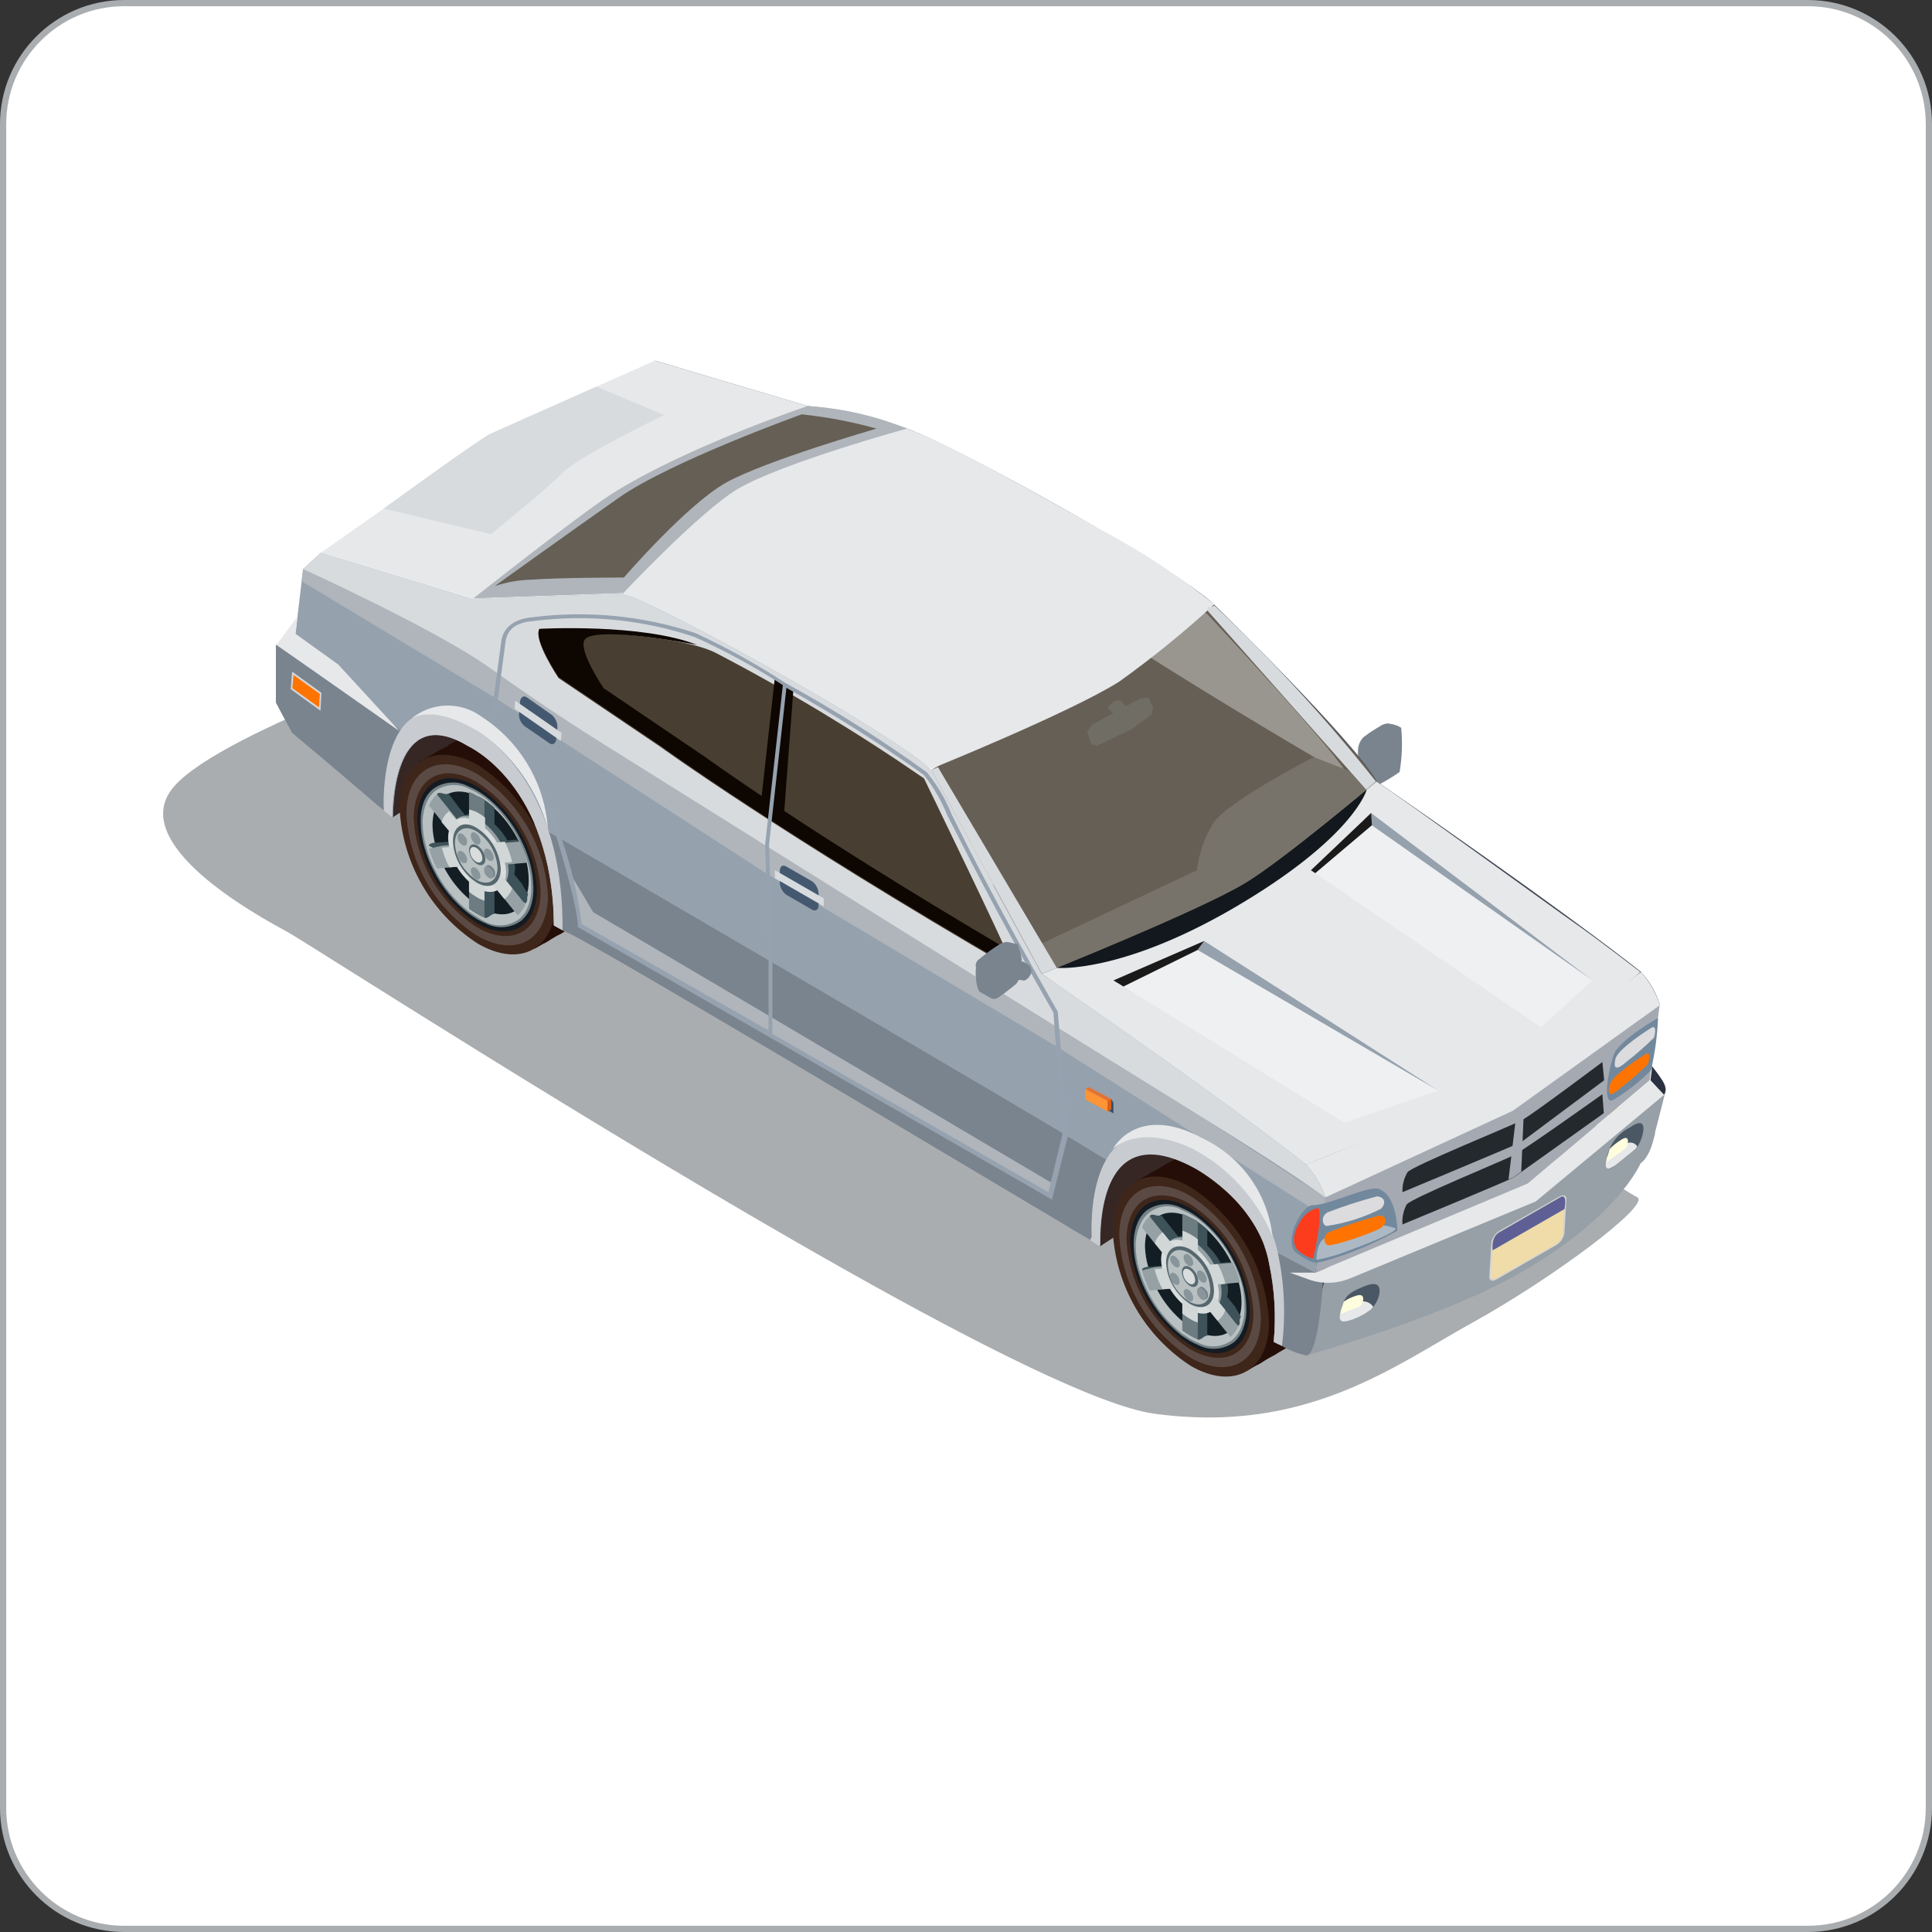<svg width="311" height="311" viewBox="0 0 311 311" fill="none" xmlns="http://www.w3.org/2000/svg">
<rect x="0" y="0" width="311" height="311" fill="#333333" stroke="none"/>
<g clip-path="url(#clip0_39_32835)">
<path d="M20 0.5H291C301.77 0.5 310.5 9.23 310.5 20V291C310.5 301.77 301.77 310.5 291 310.5H20C9.23 310.5 0.5 301.77 0.5 291V20C0.5 9.23 9.23 0.5 20 0.5Z" fill="white" stroke="#AAADB0"/>
<path d="M225.555 117.149C225.31 116.995 225.049 116.865 224.778 116.762C224.316 116.607 223.838 116.503 223.353 116.453C222.894 116.5 222.455 116.67 222.084 116.943C221.237 117.422 220.424 117.956 219.648 118.543C219.515 118.641 219.394 118.753 219.286 118.878C218.774 119.53 218.533 120.352 218.612 121.175C218.612 121.511 218.457 120.84 218.612 121.614C218.767 122.388 218.845 125.046 219.26 125.278L220.866 126.207C221.055 126.329 221.275 126.394 221.501 126.394C221.726 126.394 221.946 126.329 222.135 126.207C223.228 125.627 224.283 124.98 225.296 124.272C225.696 121.919 225.783 119.525 225.555 117.149Z" fill="#7A848E"/>
<g style="mix-blend-mode:multiply">
<path d="M249.907 183.781C249.907 183.781 261.151 191.523 263.534 192.71C265.918 193.897 249.596 205.974 237.057 212.89C224.518 219.806 210.218 230.954 185.684 227.548C177.057 226.309 157.756 216.632 136.176 204.477C96.59 182.207 49.31 151.678 46.201 149.975C41.408 147.394 19.983 135.704 28.066 126.543C36.149 117.382 76.331 104.014 76.331 104.014L249.907 183.781Z" fill="#AAADB0"/>
</g>
<path d="M63.169 131.601L73.532 124.865C73.532 124.865 91.33 116.736 81.512 111.343C71.693 105.949 70.035 100.169 64.776 105.717C59.517 111.266 61.252 128.788 63.169 131.601Z" fill="#362725"/>
<path d="M67.549 122.569L75.761 137.02L77.031 139.239L86.046 152.736L94.621 147.755L95.71 147.136C96.838 146.203 97.721 145.011 98.285 143.662C98.85 142.314 99.077 140.849 98.948 139.394C98.984 138.352 98.941 137.308 98.818 136.272C98.157 132.647 96.793 129.184 94.803 126.078C92.74 122.67 89.889 119.803 86.487 117.717C85.315 116.908 83.975 116.372 82.567 116.149C81.159 115.926 79.718 116.021 78.352 116.427L77.082 117.227C73.611 119.266 67.549 122.569 67.549 122.569Z" fill="#260E08"/>
<path d="M74.439 137.743L77.03 139.239L85.32 144.014L98.792 136.272C98.13 132.646 96.766 129.184 94.776 126.078L75.76 137.02L74.439 137.743Z" fill="#260E08"/>
<path d="M84.024 119.111C80.294 116.969 76.926 116.891 74.62 118.517L74.231 118.801C75.641 118.285 77.156 118.123 78.643 118.33C80.129 118.537 81.542 119.107 82.755 119.988C86.408 122.351 89.452 125.538 91.639 129.29C93.827 133.043 95.097 137.256 95.346 141.588C95.475 143.043 95.247 144.507 94.683 145.856C94.119 147.204 93.235 148.396 92.107 149.33L92.91 148.865C94.222 147.96 95.259 146.714 95.908 145.262C96.556 143.811 96.792 142.209 96.589 140.633C96.333 136.316 95.062 132.119 92.88 128.381C90.698 124.643 87.664 121.467 84.024 119.111Z" fill="#260E08"/>
<path d="M81.746 120.427C78.015 118.285 74.647 118.207 72.341 119.859L71.953 120.117C73.354 119.586 74.864 119.407 76.351 119.596C77.837 119.785 79.254 120.337 80.476 121.201C84.132 123.568 87.177 126.759 89.364 130.516C91.551 134.273 92.82 138.49 93.067 142.826C93.198 144.282 92.972 145.747 92.408 147.096C91.844 148.445 90.959 149.636 89.829 150.568L90.632 150.104C91.91 149.216 92.925 148.004 93.573 146.592C94.22 145.18 94.475 143.621 94.311 142.078C94.074 137.739 92.813 133.516 90.63 129.754C88.447 125.992 85.403 122.796 81.746 120.427Z" fill="#260E08"/>
<path d="M79.466 121.743C75.735 119.601 72.367 119.524 70.062 121.175L69.673 121.433C71.064 120.928 72.557 120.767 74.024 120.965C75.491 121.162 76.887 121.713 78.093 122.569C81.748 124.936 84.793 128.127 86.98 131.884C89.168 135.641 90.436 139.858 90.684 144.194C90.822 145.65 90.598 147.118 90.034 148.467C89.469 149.817 88.58 151.008 87.445 151.936L88.248 151.497C89.527 150.604 90.542 149.386 91.189 147.971C91.835 146.555 92.09 144.993 91.927 143.446C91.71 139.107 90.469 134.88 88.304 131.109C86.138 127.338 83.111 124.129 79.466 121.743Z" fill="#260E08"/>
<path d="M64.336 130.31C64.585 134.643 65.855 138.855 68.042 142.608C70.23 146.36 73.273 149.547 76.927 151.91C83.87 155.91 89.492 152.71 89.492 144.762C89.249 140.431 87.985 136.218 85.802 132.465C83.619 128.712 80.578 125.525 76.927 123.162C69.984 119.24 64.336 122.569 64.336 130.31Z" fill="#3F261A"/>
<path d="M65.424 131.059C65.647 134.979 66.792 138.793 68.768 142.191C70.744 145.589 73.494 148.477 76.797 150.62C83.093 154.233 88.197 151.342 88.197 144.143C87.973 140.219 86.825 136.404 84.844 133.005C82.864 129.606 80.107 126.721 76.797 124.582C70.528 120.969 65.424 123.859 65.424 131.059Z" fill="#5B4A44"/>
<path d="M66.59 131.73C66.781 135.249 67.806 138.674 69.58 141.724C71.354 144.773 73.827 147.362 76.797 149.278C82.445 152.53 87.03 149.923 87.03 143.472C86.83 139.951 85.798 136.527 84.02 133.478C82.242 130.429 79.767 127.841 76.797 125.923C71.149 122.569 66.59 125.278 66.59 131.73Z" fill="#3F261A"/>
<path d="M67.159 132.065C67.349 135.386 68.321 138.616 69.995 141.494C71.669 144.372 73.999 146.817 76.797 148.633C82.134 151.678 86.434 149.226 86.434 143.136C86.251 139.817 85.282 136.589 83.607 133.714C81.932 130.839 79.599 128.4 76.797 126.594C71.486 123.524 67.159 125.975 67.159 132.065Z" fill="#141B22"/>
<path d="M67.73 132.375C67.739 133.782 67.948 135.181 68.351 136.53C68.698 137.723 69.158 138.881 69.724 139.988C71.073 142.767 73.051 145.196 75.502 147.084C75.934 147.409 76.384 147.711 76.849 147.988C77.293 148.237 77.752 148.461 78.222 148.659C79.125 149.123 80.143 149.324 81.156 149.237C82.169 149.15 83.137 148.78 83.947 148.168C84.546 147.645 85.016 146.992 85.32 146.259C85.722 145.16 85.907 143.995 85.865 142.826C85.843 141.42 85.633 140.023 85.243 138.672C84.891 137.48 84.432 136.322 83.87 135.214C82.512 132.44 80.536 130.013 78.092 128.117C77.651 127.792 77.192 127.491 76.719 127.214C76.283 126.972 75.834 126.757 75.372 126.569C74.47 126.098 73.452 125.894 72.438 125.981C71.423 126.067 70.455 126.442 69.647 127.059C69.045 127.569 68.575 128.215 68.274 128.943C67.862 130.039 67.677 131.206 67.73 132.375Z" fill="#748388"/>
<path d="M68.04 132.556C68.061 133.911 68.27 135.257 68.662 136.556C68.983 137.713 69.417 138.837 69.957 139.91C71.262 142.579 73.157 144.917 75.502 146.749C75.917 147.057 76.35 147.341 76.797 147.601C77.203 147.9 77.636 148.159 78.092 148.375C78.962 148.825 79.942 149.021 80.919 148.939C81.896 148.856 82.829 148.5 83.611 147.91C84.189 147.411 84.642 146.784 84.932 146.078C85.352 145.028 85.555 143.905 85.528 142.775C85.516 141.421 85.316 140.074 84.932 138.775C84.602 137.616 84.16 136.493 83.611 135.42C82.332 132.707 80.444 130.323 78.092 128.453C77.643 128.143 77.203 127.859 76.771 127.601C76.353 127.36 75.92 127.145 75.476 126.956C74.603 126.5 73.618 126.302 72.636 126.384C71.654 126.466 70.716 126.826 69.932 127.42C69.361 127.921 68.917 128.549 68.636 129.253C68.221 130.304 68.019 131.426 68.04 132.556Z" fill="#B8C0C2"/>
<path d="M85.113 141.717C85.113 145.717 82.782 147.781 79.595 147.033C78.811 146.832 78.061 146.519 77.367 146.104C74.152 144.033 71.733 140.941 70.502 137.33C70.349 136.925 70.219 136.511 70.113 136.091C69.811 135.05 69.646 133.974 69.621 132.891C69.621 128.091 72.937 126.104 77.082 128.323L77.367 128.478C78.171 128.942 78.918 129.496 79.595 130.13C81.085 131.521 82.329 133.152 83.274 134.956C83.809 135.942 84.243 136.979 84.569 138.052C84.93 139.241 85.114 140.475 85.113 141.717Z" fill="#131E24"/>
<path d="M79.595 130.027V147.136C79.181 146.981 78.481 147.988 78.041 147.73C77.6 147.472 77.575 146.646 77.341 146.104C77.289 145.955 77.2 145.822 77.082 145.717V128.22L77.367 128.375C78.171 128.839 78.918 129.393 79.595 130.027Z" fill="#3D5259"/>
<path d="M73.585 134.181C73.68 135.789 74.151 137.352 74.961 138.745C75.77 140.139 76.896 141.324 78.248 142.207C80.839 143.678 82.911 142.491 82.911 139.627C82.824 138.021 82.356 136.458 81.546 135.068C80.735 133.677 79.605 132.498 78.248 131.627C75.683 130.053 73.585 131.24 73.585 134.181Z" fill="#3D5259"/>
<path d="M70.32 127.911L72.677 131.627L75.838 135.472L77.082 137.02L78.351 138.568L79.594 140.091L82.781 144.039L84.569 145.433C85.087 144.994 84.698 144.684 85.009 143.962L84.025 142.285L80.838 138.336L79.594 136.814L78.351 135.472L77.082 133.923L73.895 130.001L72.185 127.73C71.667 128.117 70.605 127.188 70.32 127.911Z" fill="#3D5259"/>
<path d="M84.569 138.052H84.025L80.839 138.31H79.595H78.352H77.082L73.896 138.568L70.476 136.865L69.051 136.143C69.051 135.781 69.621 135.678 70.087 135.627H70.579L72.652 135.446L75.839 135.472H77.082H78.352H79.595L82.782 135.188H83.274C83.796 136.1 84.229 137.059 84.569 138.052Z" fill="#3D5259"/>
<path d="M75.501 127.472V146.31C75.916 146.594 76.331 146.878 76.745 147.11C77.143 147.348 77.559 147.555 77.989 147.73V128.711C77.596 128.463 77.179 128.256 76.745 128.091C76.352 127.844 75.936 127.636 75.501 127.472Z" fill="#6C7C80"/>
<path d="M69.051 129.665L71.124 132.246L74.31 136.194L75.554 137.743L76.797 139.265L78.041 140.814L81.253 144.762L83.326 147.343C83.871 146.862 84.297 146.261 84.569 145.588L82.497 143.007L79.31 139.059L78.093 137.51L76.849 135.962L75.606 134.414L72.419 130.465L70.346 127.885C69.778 128.367 69.334 128.978 69.051 129.665Z" fill="#95A1A4"/>
<path d="M69.051 136.607C69.374 137.711 69.799 138.782 70.32 139.807L72.393 139.627L75.502 139.343H76.745H77.989H79.258L82.445 139.085L84.828 138.878C84.543 137.707 84.144 136.566 83.637 135.472L81.253 135.678L78.093 135.859H76.849H75.606H74.362L71.175 136.143L69.051 136.607Z" fill="#95A1A4"/>
<path d="M72.549 134.568C72.644 136.176 73.115 137.739 73.925 139.132C74.734 140.526 75.86 141.711 77.212 142.594C79.802 144.065 81.875 142.878 81.875 140.014C81.78 138.406 81.309 136.843 80.499 135.45C79.689 134.056 78.564 132.871 77.212 131.988C74.621 130.439 72.549 131.627 72.549 134.568Z" fill="#95A1A4"/>
<path d="M72.133 134.93C72.232 136.533 72.705 138.09 73.515 139.479C74.324 140.868 75.448 142.049 76.797 142.93C79.387 144.426 81.46 143.239 81.46 140.349C81.377 138.739 80.911 137.171 80.1 135.776C79.289 134.38 78.157 133.197 76.797 132.323C74.232 130.775 72.133 131.962 72.133 134.93Z" fill="#D9DDDE"/>
<path d="M74.309 136.169L71.123 136.452C71.396 137.56 71.814 138.627 72.366 139.627L75.501 139.343V143.575C75.897 143.885 76.312 144.169 76.745 144.426C77.138 144.659 77.555 144.849 77.988 144.994V140.788L81.201 144.736C81.792 144.298 82.227 143.683 82.444 142.981L79.258 139.033L82.444 138.775C82.189 137.628 81.788 136.518 81.252 135.472L78.092 135.859V131.627C77.705 131.305 77.288 131.02 76.848 130.775C76.422 130.561 75.969 130.404 75.501 130.311V134.517L72.315 130.569C71.715 130.999 71.278 131.617 71.071 132.323L74.309 136.169Z" fill="#D1D6D7"/>
<path d="M72.911 135.472C72.982 136.796 73.366 138.085 74.032 139.233C74.699 140.381 75.628 141.356 76.745 142.078C78.869 143.317 80.605 142.336 80.605 139.885C80.529 138.559 80.14 137.269 79.469 136.121C78.798 134.973 77.865 133.999 76.745 133.278C74.672 131.988 72.911 132.891 72.911 135.472Z" fill="#56686E"/>
<path d="M73.222 135.73C73.292 136.911 73.64 138.059 74.239 139.082C74.838 140.104 75.669 140.971 76.667 141.614C78.533 142.697 80.087 141.846 80.087 139.678C80.018 138.5 79.672 137.353 79.079 136.332C78.485 135.31 77.659 134.441 76.667 133.794C74.776 132.71 73.222 133.588 73.222 135.73Z" fill="#B8C0C2"/>
<path d="M75.501 136.839C75.528 137.294 75.662 137.737 75.891 138.131C76.121 138.526 76.44 138.861 76.823 139.11C77.548 139.523 78.144 139.11 78.144 138.362C78.117 137.907 77.984 137.464 77.754 137.07C77.525 136.676 77.206 136.34 76.823 136.091C76.071 135.678 75.501 136.014 75.501 136.839Z" fill="#586A70"/>
<path d="M75.657 137.046C75.675 137.386 75.777 137.717 75.953 138.01C76.129 138.302 76.374 138.547 76.667 138.723C77.211 139.033 77.652 138.723 77.652 138.181C77.636 137.84 77.538 137.507 77.367 137.211C77.196 136.914 76.956 136.663 76.667 136.478C76.097 136.169 75.657 136.401 75.657 137.046Z" fill="#D9DDDE"/>
<path d="M79.336 139.704C78.947 139.239 78.481 139.11 78.273 139.42C78.066 139.73 78.273 140.323 78.558 140.788C78.843 141.252 79.413 141.381 79.621 141.072C79.707 140.84 79.726 140.589 79.675 140.347C79.625 140.105 79.507 139.882 79.336 139.704Z" fill="#748388"/>
<path d="M77.341 141.046C77.321 140.778 77.241 140.519 77.106 140.286C76.972 140.054 76.786 139.855 76.563 139.704C76.123 139.472 75.786 139.704 75.786 140.143C75.793 140.413 75.868 140.677 76.004 140.912C76.14 141.146 76.332 141.343 76.563 141.485C76.978 141.743 77.341 141.536 77.341 141.046Z" fill="#88959A"/>
<path d="M79.076 139.884C78.714 139.42 78.247 139.291 78.014 139.601C77.928 139.832 77.909 140.083 77.96 140.325C78.01 140.567 78.128 140.79 78.299 140.968C78.688 141.433 79.154 141.562 79.361 141.252C79.461 141.023 79.487 140.768 79.436 140.523C79.385 140.279 79.26 140.055 79.076 139.884Z" fill="#88959A"/>
<path d="M78.299 136.607C77.936 136.607 77.807 137.097 78.014 137.665C78.222 138.233 78.714 138.62 79.076 138.594C79.439 138.568 79.594 138.104 79.361 137.536C79.128 136.968 78.688 136.581 78.299 136.607Z" fill="#88959A"/>
<path d="M75.786 134.517C75.8 134.786 75.878 135.048 76.013 135.281C76.148 135.514 76.337 135.712 76.563 135.859C76.978 136.091 77.341 135.859 77.341 135.42C77.325 135.152 77.246 134.891 77.111 134.658C76.976 134.425 76.789 134.226 76.563 134.078C76.123 133.82 75.786 134.027 75.786 134.517Z" fill="#88959A"/>
<path d="M74.025 135.678C74.413 136.143 74.879 136.272 75.087 135.988C75.185 135.754 75.21 135.496 75.159 135.247C75.109 134.999 74.984 134.771 74.802 134.594C74.439 134.13 73.973 134.001 73.74 134.31C73.653 134.542 73.634 134.793 73.685 135.035C73.735 135.277 73.853 135.5 74.025 135.678Z" fill="#88959A"/>
<path d="M74.802 138.956C75.191 138.956 75.321 138.465 75.088 137.898C74.854 137.33 74.414 136.943 74.025 136.969C73.637 136.994 73.533 137.459 73.74 138.027C73.948 138.594 74.44 138.981 74.802 138.956Z" fill="#88959A"/>
<path d="M177.057 200.632L187.42 193.897C187.42 193.897 205.218 185.768 195.399 180.4C185.581 175.032 183.922 169.226 178.663 174.749C173.404 180.271 175.14 197.819 177.057 200.632Z" fill="#362725"/>
<path d="M182.316 190.49L190.503 204.89L191.772 207.11L200.788 220.632L209.389 215.651L210.477 215.032C211.61 214.101 212.498 212.911 213.067 211.562C213.636 210.213 213.867 208.748 213.741 207.29C213.743 206.261 213.656 205.234 213.482 204.219C212.853 200.545 211.488 197.034 209.466 193.897C207.414 190.49 204.571 187.622 201.176 185.536C200.003 184.729 198.662 184.197 197.254 183.978C195.845 183.759 194.406 183.859 193.041 184.271L191.746 185.071C188.378 187.084 182.316 190.49 182.316 190.49Z" fill="#260E08"/>
<path d="M189.208 205.639L191.798 207.11L200.114 211.884L213.56 204.142C212.931 200.467 211.566 196.957 209.544 193.819L190.503 204.89L189.208 205.639Z" fill="#260E08"/>
<path d="M198.793 187.084C195.036 184.942 191.694 184.865 189.389 186.49L189 186.749C190.403 186.224 191.914 186.05 193.401 186.244C194.887 186.437 196.303 186.992 197.523 187.858C201.189 190.199 204.249 193.368 206.454 197.107C208.66 200.847 209.949 205.052 210.218 209.381C210.352 210.834 210.13 212.298 209.57 213.646C209.011 214.995 208.13 216.188 207.005 217.122L207.808 216.658C209.089 215.766 210.105 214.549 210.752 213.133C211.399 211.717 211.653 210.153 211.487 208.606C211.217 204.278 209.926 200.074 207.721 196.335C205.515 192.596 202.457 189.426 198.793 187.084Z" fill="#260E08"/>
<path d="M196.513 188.323C192.757 186.181 189.415 186.103 187.109 187.729L186.72 187.987C188.125 187.469 189.635 187.299 191.12 187.492C192.605 187.686 194.02 188.237 195.244 189.097C198.894 191.461 201.933 194.649 204.116 198.402C206.299 202.154 207.564 206.366 207.808 210.697C207.943 212.15 207.72 213.614 207.161 214.962C206.601 216.311 205.721 217.504 204.596 218.439L205.399 217.974C206.679 217.082 207.696 215.865 208.343 214.449C208.99 213.033 209.244 211.47 209.078 209.922C208.834 205.592 207.569 201.38 205.386 197.627C203.203 193.875 200.163 190.687 196.513 188.323Z" fill="#260E08"/>
<path d="M194.233 189.665C190.477 187.523 187.135 187.445 184.829 189.071L184.44 189.329C185.845 188.811 187.355 188.641 188.84 188.834C190.325 189.028 191.74 189.578 192.964 190.439C196.614 192.803 199.653 195.991 201.836 199.743C204.019 203.496 205.284 207.708 205.528 212.038C205.663 213.492 205.44 214.955 204.881 216.304C204.321 217.653 203.441 218.846 202.316 219.78L203.119 219.316C204.399 218.424 205.416 217.207 206.063 215.791C206.71 214.375 206.964 212.811 206.798 211.264C206.554 206.934 205.289 202.722 203.106 198.969C200.923 195.217 197.883 192.029 194.233 189.665Z" fill="#260E08"/>
<path d="M179.129 198.258C179.37 202.593 180.633 206.81 182.816 210.567C184.999 214.325 188.041 217.517 191.694 219.884C198.637 223.858 204.285 220.658 204.285 212.735C204.042 208.402 202.775 204.187 200.587 200.433C198.399 196.68 195.352 193.494 191.694 191.136C184.725 187.084 179.129 190.336 179.129 198.258Z" fill="#3F261A"/>
<path d="M180.166 198.929C180.385 202.857 181.532 206.678 183.512 210.081C185.493 213.484 188.252 216.374 191.565 218.516C197.86 222.129 202.964 219.238 202.964 212.038C202.744 208.114 201.598 204.297 199.617 200.898C197.636 197.498 194.877 194.613 191.565 192.477C185.269 188.865 180.166 191.755 180.166 198.929Z" fill="#5B4A44"/>
<path d="M181.332 199.6C181.529 203.125 182.558 206.554 184.336 209.607C186.114 212.661 188.591 215.254 191.565 217.174C197.213 220.425 201.773 217.819 201.773 211.367C201.581 207.848 200.556 204.423 198.782 201.374C197.008 198.324 194.535 195.735 191.565 193.819C185.918 190.568 181.332 193.148 181.332 199.6Z" fill="#3F261A"/>
<path d="M181.928 199.987C182.117 203.301 183.089 206.523 184.764 209.393C186.438 212.263 188.768 214.699 191.565 216.503C196.747 219.574 201.203 217.122 201.203 211.032C201.013 207.711 200.041 204.482 198.367 201.604C196.693 198.726 194.363 196.28 191.565 194.465C186.228 191.419 181.928 193.871 181.928 199.987Z" fill="#141B22"/>
<path d="M182.497 200.271C182.506 201.678 182.715 203.077 183.119 204.426C184.327 208.586 186.798 212.273 190.191 214.98C190.657 215.29 191.098 215.6 191.564 215.858C191.994 216.117 192.445 216.342 192.911 216.529C193.82 216.993 194.841 217.193 195.858 217.106C196.875 217.019 197.847 216.649 198.663 216.038C199.263 215.522 199.725 214.866 200.01 214.129C200.451 213.048 200.662 211.888 200.632 210.722C200.625 209.315 200.415 207.916 200.01 206.568C199.672 205.375 199.221 204.217 198.663 203.11C197.32 200.334 195.352 197.906 192.911 196.013C192.479 195.688 192.029 195.387 191.564 195.11C191.122 194.855 190.664 194.631 190.191 194.439C189.288 193.974 188.27 193.773 187.257 193.86C186.244 193.947 185.276 194.317 184.466 194.929C183.876 195.455 183.415 196.108 183.119 196.839C182.678 197.928 182.466 199.096 182.497 200.271Z" fill="#748388"/>
<path d="M182.808 200.452C182.819 201.806 183.02 203.152 183.404 204.452C183.75 205.605 184.192 206.727 184.725 207.806C186.027 210.469 187.913 212.806 190.244 214.645L191.565 215.497C191.989 215.743 192.431 215.958 192.886 216.142C193.756 216.592 194.736 216.788 195.713 216.705C196.69 216.623 197.623 216.267 198.404 215.677C198.978 215.164 199.43 214.529 199.726 213.819C200.146 212.769 200.348 211.646 200.321 210.516C200.352 209.176 200.195 207.839 199.855 206.542C199.514 205.387 199.072 204.265 198.534 203.187C197.239 200.52 195.352 198.182 193.016 196.348C192.593 196.038 192.152 195.753 191.694 195.497C191.275 195.241 190.833 195.025 190.373 194.852C189.785 194.5 189.126 194.28 188.444 194.207C187.762 194.134 187.071 194.209 186.421 194.427C185.771 194.646 185.176 195.002 184.677 195.472C184.179 195.942 183.789 196.514 183.534 197.148C183.069 198.189 182.823 199.313 182.808 200.452Z" fill="#B8C0C2"/>
<path d="M199.855 209.587C199.855 213.613 197.523 215.651 194.311 214.903C193.535 214.716 192.792 214.412 192.109 214C188.877 211.906 186.449 208.787 185.218 205.148L184.829 203.91C184.525 202.859 184.351 201.776 184.311 200.684C184.311 195.884 187.653 193.897 191.798 196.116L192.083 196.271C192.874 196.742 193.612 197.296 194.285 197.923C195.794 199.338 197.055 200.995 198.016 202.826C198.536 203.851 198.961 204.922 199.285 206.026C199.646 207.179 199.838 208.379 199.855 209.587Z" fill="#131E24"/>
<path d="M194.336 197.923V215.032C193.948 214.877 193.222 215.858 192.808 215.626C192.393 215.393 192.342 214.542 192.108 214C192.056 213.844 191.968 213.702 191.849 213.587V196.116L192.134 196.271C192.925 196.742 193.663 197.296 194.336 197.923Z" fill="#3D5259"/>
<path d="M188.326 202.077C188.424 203.687 188.899 205.251 189.713 206.645C190.528 208.039 191.658 209.223 193.015 210.103C195.606 211.574 197.678 210.387 197.678 207.523C197.583 205.915 197.112 204.352 196.302 202.959C195.493 201.565 194.367 200.38 193.015 199.497C190.424 197.948 188.326 199.136 188.326 202.077Z" fill="#3D5259"/>
<path d="M185.062 195.806L187.42 199.523L190.606 203.471L191.85 205.019L193.093 206.542L194.337 208.09L197.524 212.038L199.311 213.432C199.829 212.993 199.311 212.658 199.752 211.961L198.793 210.309L195.58 206.361L194.337 204.813L193.093 203.29L191.85 201.742L188.663 197.793L186.902 195.574C186.409 196.013 185.373 195.084 185.062 195.806Z" fill="#3D5259"/>
<path d="M199.337 206.026H198.793L195.58 206.284H194.337H193.093H191.85L188.663 206.568L185.217 205.148L183.818 204.451C183.818 204.09 184.388 203.961 184.829 203.91H185.347L187.419 203.729L190.606 203.471H191.85H193.093H194.337L197.523 203.187H198.067C198.569 204.097 198.993 205.046 199.337 206.026Z" fill="#3D5259"/>
<path d="M190.321 195.368V214.18C190.713 214.488 191.129 214.764 191.564 215.006C191.963 215.243 192.378 215.45 192.808 215.626V196.606C192.393 196.297 191.979 196.219 191.564 195.961C191.163 195.737 190.748 195.539 190.321 195.368Z" fill="#6C7C80"/>
<path d="M183.818 197.561L185.865 200.142L189.077 204.09L190.321 205.613L191.565 207.161L192.808 208.71L195.995 212.632L198.067 215.213C198.612 214.741 199.038 214.149 199.311 213.484L197.238 210.903L194.052 206.955L192.808 205.406L191.565 203.884L190.321 202.335L187.134 198.387L185.062 195.807C184.509 196.281 184.081 196.883 183.818 197.561Z" fill="#95A1A4"/>
<path d="M183.818 204.503C184.118 205.619 184.535 206.7 185.062 207.729L187.134 207.574L190.321 207.29H191.565H192.808H194.052L197.264 206.645L199.648 206.439C199.34 205.342 198.923 204.279 198.404 203.264L196.021 203.471L192.834 203.729H191.59H190.347H189.103L185.891 203.987L183.818 204.503Z" fill="#95A1A4"/>
<path d="M187.29 202.568C187.389 204.171 187.862 205.728 188.671 207.117C189.481 208.506 190.605 209.687 191.953 210.568C194.544 212.064 196.642 210.877 196.642 207.987C196.583 206.362 196.139 204.774 195.346 203.353C194.554 201.931 193.436 200.716 192.083 199.806C189.492 198.335 187.29 199.497 187.29 202.568Z" fill="#95A1A4"/>
<path d="M186.902 202.8C186.997 204.407 187.468 205.97 188.278 207.364C189.087 208.757 190.213 209.943 191.565 210.826C194.156 212.297 196.228 211.11 196.228 208.245C196.129 206.642 195.656 205.084 194.847 203.696C194.037 202.307 192.913 201.125 191.565 200.245C188.974 198.671 186.902 199.987 186.902 202.8Z" fill="#D9DDDE"/>
<path d="M189.078 204.064L185.866 204.322C186.144 205.441 186.571 206.517 187.135 207.522L190.322 207.239V211.445C190.708 211.775 191.125 212.068 191.565 212.322C191.956 212.56 192.373 212.75 192.809 212.89V208.684L195.995 212.606C196.593 212.185 197.031 211.576 197.239 210.877L194.052 206.929L197.265 206.645C196.992 205.537 196.573 204.47 196.021 203.471L192.835 203.729V199.522C192.45 199.198 192.033 198.913 191.591 198.671C191.198 198.438 190.781 198.248 190.348 198.103V202.31L187.161 198.361C186.555 198.791 186.109 199.408 185.892 200.116L189.078 204.064Z" fill="#D1D6D7"/>
<path d="M187.705 203.264C187.781 204.594 188.17 205.887 188.841 207.039C189.511 208.191 190.445 209.17 191.565 209.897C193.69 211.109 195.425 210.129 195.425 207.703C195.349 206.377 194.96 205.087 194.289 203.94C193.619 202.792 192.685 201.818 191.565 201.097C189.493 199.987 187.705 200.839 187.705 203.264Z" fill="#56686E"/>
<path d="M187.99 203.626C188.055 204.805 188.399 205.953 188.993 206.975C189.587 207.998 190.415 208.866 191.41 209.509C193.301 210.593 194.829 209.716 194.829 207.574C194.764 206.394 194.421 205.247 193.826 204.225C193.232 203.202 192.404 202.334 191.41 201.69C189.493 200.606 187.99 201.458 187.99 203.626Z" fill="#B8C0C2"/>
<path d="M190.244 204.735C190.27 205.19 190.404 205.633 190.633 206.027C190.863 206.422 191.182 206.757 191.565 207.006C192.29 207.419 192.886 207.006 192.886 206.258C192.864 205.802 192.732 205.358 192.502 204.963C192.272 204.568 191.951 204.233 191.565 203.987C190.84 203.548 190.244 203.884 190.244 204.735Z" fill="#586A70"/>
<path d="M190.425 204.916C190.443 205.257 190.542 205.589 190.713 205.885C190.884 206.181 191.123 206.433 191.41 206.619C191.954 206.929 192.394 206.619 192.394 206.051C192.374 205.714 192.275 205.387 192.104 205.095C191.933 204.804 191.695 204.557 191.41 204.374C190.866 204.039 190.425 204.297 190.425 204.916Z" fill="#D9DDDE"/>
<path d="M194.078 207.574C193.715 207.135 193.249 207.006 193.015 207.29C192.93 207.526 192.911 207.781 192.962 208.027C193.012 208.272 193.129 208.5 193.3 208.684C193.689 209.148 194.155 209.277 194.363 208.968C194.461 208.734 194.486 208.476 194.435 208.227C194.385 207.979 194.26 207.751 194.078 207.574Z" fill="#748388"/>
<path d="M192.083 208.942C192.069 208.673 191.992 208.411 191.856 208.178C191.721 207.944 191.533 207.746 191.306 207.6C190.891 207.342 190.529 207.6 190.529 208.039C190.548 208.306 190.628 208.566 190.763 208.798C190.898 209.031 191.083 209.23 191.306 209.381C191.746 209.639 192.083 209.432 192.083 208.942Z" fill="#88959A"/>
<path d="M193.845 207.729C193.456 207.29 192.99 207.161 192.783 207.445C192.691 207.68 192.669 207.936 192.72 208.183C192.77 208.43 192.891 208.658 193.068 208.839C193.43 209.303 193.923 209.432 194.13 209.122C194.215 208.886 194.234 208.632 194.184 208.386C194.133 208.14 194.016 207.913 193.845 207.729Z" fill="#88959A"/>
<path d="M193.067 204.503C192.679 204.503 192.575 204.993 192.782 205.535C192.99 206.077 193.482 206.516 193.845 206.49C194.207 206.464 194.337 205.974 194.13 205.432C193.922 204.89 193.43 204.477 193.067 204.503Z" fill="#88959A"/>
<path d="M190.529 202.413C190.544 202.678 190.623 202.935 190.758 203.164C190.893 203.393 191.081 203.586 191.306 203.729C191.746 203.987 192.083 203.729 192.083 203.29C192.069 203.021 191.992 202.759 191.857 202.526C191.721 202.293 191.533 202.095 191.306 201.948C191.228 201.892 191.135 201.859 191.038 201.855C190.941 201.851 190.846 201.875 190.763 201.924C190.68 201.974 190.614 202.046 190.572 202.133C190.53 202.22 190.515 202.317 190.529 202.413Z" fill="#88959A"/>
<path d="M188.793 203.574C189.156 204.039 189.648 204.168 189.855 203.858C189.916 203.63 189.915 203.39 189.851 203.163C189.787 202.936 189.664 202.731 189.493 202.568C189.13 202.103 188.638 201.974 188.43 202.284C188.364 202.511 188.362 202.753 188.426 202.981C188.49 203.209 188.617 203.414 188.793 203.574Z" fill="#88959A"/>
<path d="M189.492 206.852C189.854 206.852 189.984 206.335 189.777 205.793C189.569 205.252 189.077 204.813 188.714 204.864C188.352 204.916 188.222 205.355 188.429 205.897C188.637 206.439 189.181 206.877 189.492 206.852Z" fill="#88959A"/>
<path d="M102.626 60.634C102.626 60.634 124.232 70.337 132.807 76.531C141.383 82.724 149.103 87.55 149.103 87.55C252.031 152.246 255.296 153.355 267.213 161.794C266.605 159.822 265.57 158.008 264.182 156.478C261.202 154.078 248.871 144.581 221.616 125.794C217.964 119.214 195.528 97.408 195.528 97.408C190.347 92.092 154.621 72.118 146.046 69.021C140.911 67.113 135.544 65.889 130.087 65.382L105.424 58.053L102.626 60.634Z" fill="#414653"/>
<path d="M234.674 165.742C234.89 169.618 236.02 173.388 237.974 176.747C239.927 180.106 242.649 182.958 245.918 185.071C252.135 188.658 257.161 185.794 257.161 178.697C256.95 174.82 255.821 171.048 253.867 167.689C251.913 164.33 249.189 161.479 245.918 159.368C239.7 155.781 234.674 158.697 234.674 165.742Z" fill="#6B6B6B"/>
<path d="M237.576 167.42C237.738 170.296 238.578 173.093 240.027 175.586C241.476 178.079 243.494 180.197 245.918 181.768C250.529 184.349 254.26 182.284 254.26 177.02C254.098 174.144 253.258 171.346 251.809 168.853C250.359 166.361 248.341 164.243 245.918 162.671C241.306 160.013 237.576 162.155 237.576 167.42Z" fill="#FFA312"/>
<path d="M123.74 96.763C123.74 103.756 140.062 119.007 134.984 116.091C141.202 119.678 146.253 116.814 146.253 109.717C146.253 102.621 136.227 95.317 130.036 91.653C123.844 87.989 123.74 89.743 123.74 96.763Z" fill="#6B6B6B"/>
<path d="M126.642 98.517C126.642 103.679 141.669 116.582 134.985 112.866C139.596 115.446 143.352 113.382 143.352 108.117C143.352 102.853 134.648 97.795 130.036 95.214C125.425 92.633 126.642 93.253 126.642 98.517Z" fill="#FFA312"/>
<path d="M230.943 169.665C230.943 167.549 230.477 148.684 245.969 156.968C245.969 156.968 256.332 162.284 258.223 172.452C259.04 176.563 259.241 180.772 258.819 184.942L260.14 185.587C260.722 180.774 260.485 175.897 259.441 171.162C257.368 159.833 245.943 154.001 245.943 154.001C227.809 144.323 229.389 168.22 229.389 168.22C229.389 168.22 229.182 168.22 229.208 168.736L230.943 169.665Z" fill="#FFA312"/>
<path d="M120.605 98.208L121.978 99.266C121.978 94.44 118.351 82.517 129.232 89.175C129.232 89.175 147.782 93.975 147.963 116.633L149.362 117.407V116.375C149.181 91.24 129.154 85.769 129.154 85.769C116.123 77.795 120.32 94.182 120.605 98.208Z" fill="#FFA312"/>
<path d="M229.285 154.104C220.762 148.762 144.828 100.246 144.828 100.246C146.994 105.438 148.087 111.011 148.041 116.633L149.44 117.407L150.657 118.027C156.279 120.607 220.036 163.11 224.7 165.975C225.503 166.491 227.29 167.471 229.363 168.736L230.969 169.665C230.969 168.375 230.762 160.736 234.233 156.994C232.213 155.884 230.529 154.904 229.285 154.104Z" fill="#DE7F00"/>
<path d="M98.352 72.866V82.105L100.735 86.982C100.735 86.982 113.896 92.453 119.259 97.098L120.606 98.208L121.979 99.266C121.979 96.169 117.549 90.879 120.865 88.35L98.352 72.866Z" fill="#DE7F00"/>
<path d="M101.409 71.06L106.979 74.595L110.58 81.15L98.352 72.866L101.409 71.06Z" fill="#FFA312"/>
<path d="M178.171 136.323L177.601 135.885L151.694 116.762V116.556C151.694 116.556 151.849 114.207 148.378 102.698C144.906 91.188 132.834 87.395 132.834 87.369H132.549L134.725 68.763H134.932C138.266 69.168 141.571 69.78 144.828 70.595C154 72.608 171.927 83.498 172.109 83.498V83.627L177.523 104.943L178.067 123.782L178.171 136.323ZM152.471 116.427L177.445 134.878V123.756L176.927 104.995L171.539 83.859C169.932 82.879 153.404 72.944 144.621 71.085C138.067 69.64 135.968 69.331 135.321 69.253L133.274 86.724C135.165 87.369 145.865 91.55 149.155 102.44C150.78 106.965 151.892 111.656 152.471 116.427Z" fill="#B16D15"/>
<path d="M267.161 161.794L265.555 173.897L245.917 190.516L211.72 204.864L213.326 192.761L267.161 161.794Z" fill="#A5A9B2"/>
<path d="M266.902 163.858C266.902 163.858 260.633 167.42 259.804 169.716C258.975 172.013 257.757 178.207 259.804 176.994C261.979 175.672 263.981 174.086 265.762 172.271C266.408 169.509 266.79 166.692 266.902 163.858Z" fill="#72889D"/>
<path d="M265.763 165.484C265.763 165.484 260.426 168.787 260.038 170.465C259.649 172.142 260.245 172.297 261.773 170.955C263.335 169.745 264.823 168.444 266.229 167.058C266.411 166.594 266.773 164.839 265.763 165.484Z" fill="#DCDBDD"/>
<path d="M264.804 169.742C264.804 169.742 259.441 173.045 259.078 174.697C258.716 176.349 259.286 176.555 260.814 175.187C262.376 173.978 263.864 172.677 265.27 171.291C265.451 170.852 265.814 169.02 264.804 169.742Z" fill="#FF7400"/>
<path d="M257.939 170.955C257.939 170.955 246.669 179.42 244.985 180.323C243.301 181.226 227.058 187.807 226.565 188.71C225.99 189.676 225.711 190.788 225.762 191.91C225.762 191.91 244.312 184.168 244.908 183.832L258.224 173.897L257.939 170.955Z" fill="#23292D"/>
<path d="M257.939 176.142C257.939 176.142 245.426 185.071 243.638 185.974C241.851 186.877 226.928 192.994 226.436 193.897C225.906 194.876 225.672 195.988 225.763 197.097C225.763 197.097 243.068 189.948 243.69 189.51C244.312 189.071 258.172 179.187 258.172 179.187L257.939 176.142Z" fill="#23292D"/>
<path d="M268.068 175.807L247.549 192.632L213.197 206.103L210.218 218.206L247.109 201.768L264.052 187.239C264.052 187.239 265.296 186.542 266.151 183.316C267.006 180.091 268.068 175.807 268.068 175.807Z" fill="#979FA7"/>
<path d="M264.389 182.723C264.389 182.723 265.4 179.368 262.343 181.51C261.282 182.033 260.375 182.822 259.712 183.799C259.049 184.776 258.652 185.908 258.56 187.084C257.913 189.665 261.565 186.671 262.343 186.026C263.347 185.158 264.061 184.006 264.389 182.723Z" fill="#4A5764"/>
<path d="M263.534 184.503C263.374 184.267 263.14 184.088 262.869 183.995C262.598 183.902 262.304 183.899 262.031 183.987C260.903 184.638 259.813 185.353 258.767 186.129C258.767 186.129 257.809 188.71 259.337 187.987C260.866 187.265 263.534 185.045 263.534 184.503Z" fill="#E6E8EA"/>
<path d="M262.032 183.987C262.032 183.987 262.342 182.542 260.892 183.523C260.237 183.927 259.636 184.413 259.104 184.968L258.612 186.568V187.084L261.617 184.916C261.617 184.916 262.032 184.736 262.032 183.987Z" fill="#FEFDDD"/>
<path d="M266.462 182.361L245.917 198.981L212.808 212.658L210.218 218.206C210.218 218.206 230.788 212.503 243.378 205.639C260.27 196.4 264.104 187.239 264.104 187.239C264.104 187.239 265.425 186.516 266.202 183.316L266.462 182.361Z" fill="#979FA7"/>
<path d="M213.326 192.761L243.534 178.8L267.213 161.794C266.56 159.842 265.531 158.036 264.182 156.478C262.213 157.613 253.223 166.207 242.109 172.607C231.84 178.291 221.184 183.249 210.218 187.445L213.326 192.761Z" fill="#E6E8EA"/>
<path d="M221.565 125.794L167.73 156.762L210.217 187.445L242.627 174.542L264.052 156.478C264.052 156.478 257.705 151.549 253.689 148.736C249.674 145.923 226.435 129.02 221.565 125.794Z" fill="#E6E8EA"/>
<path d="M220.011 127.11C220.011 127.11 218.016 134.852 198.431 146.259C180.296 156.762 170.114 155.807 170.114 155.807L220.011 127.11Z" fill="#12181D"/>
<path d="M221.565 125.794C221.565 125.794 206.462 138.543 200.425 142.156C192.938 146.672 167.731 156.762 167.731 156.762L149.907 123.936L195.477 97.459C195.477 97.459 219.13 120.685 221.565 125.794Z" fill="#665F55"/>
<path d="M194.31 98.827C194.31 98.827 215.969 121.846 217.135 125.149C179.569 103.343 160.139 89.253 160.139 89.253L143.818 78.079C143.818 78.079 136.46 75.189 137.445 73.537C138.429 71.885 154.336 75.189 160.761 78.698C172.353 84.707 183.558 91.429 194.31 98.827Z" fill="#999690"/>
<path d="M221.565 125.794C221.565 125.794 206.462 138.543 200.425 142.156C192.938 146.672 167.731 156.762 167.731 156.762L166.746 152.323L192.653 140.091C192.999 137.439 193.88 134.885 195.244 132.581C197.498 129.046 211.488 121.872 211.488 121.872L221.565 125.794Z" fill="#78736A"/>
<path d="M105.425 58.053L78.896 69.847L51.59 89.021L76.201 96.324L130.036 65.356L105.425 58.053Z" fill="#E6E8EA"/>
<path d="M145.995 68.995L100.425 95.472L76.202 96.324C76.202 96.324 92.497 83.421 98.352 79.576C110.58 71.834 130.036 65.356 130.036 65.356C135.518 65.704 140.907 66.933 145.995 68.995Z" fill="#AFB5BB"/>
<path d="M145.995 68.995C145.995 68.995 126.202 74.389 118.766 78.698C112.678 82.337 100.424 95.369 100.424 95.369L149.907 123.756C149.907 123.756 172.109 114.775 180.14 109.743C185.504 105.905 190.625 101.742 195.477 97.279C190.002 92.878 184.131 88.99 177.938 85.666C165.529 78.698 152.782 71.473 145.995 68.995Z" fill="#E6E8EA"/>
<path d="M204.311 203.522C205.181 207.626 205.426 211.837 205.036 216.013L205.865 216.426C207.652 212.28 210.301 208.56 213.637 205.51L211.746 204.864L213.352 192.761C212.703 190.786 211.634 188.973 210.218 187.445C207.238 185.045 194.907 175.549 167.653 156.762C164 150.181 149.829 123.936 149.829 123.936C144.647 118.62 108.921 98.672 100.346 95.55L76.123 96.401L51.589 89.021L48.791 91.601L47.574 101.924L44.413 103.833V113.072L47.004 117.949C47.004 117.949 55.19 124.788 60.553 129.433C60.916 129.743 61.382 130.13 61.9 130.517L63.273 131.601C63.273 128.478 63.817 121.846 67.133 119.317C68.973 117.924 71.641 117.769 75.501 120.143C80.389 122.93 84.145 127.329 86.123 132.581C88.24 137.784 89.297 143.355 89.232 148.968L90.631 149.743L91.849 150.362C97.471 152.942 166.202 194.077 170.865 196.813C171.668 197.329 173.326 198.31 175.528 199.574L177.135 200.503C177.135 199.213 176.927 191.574 180.399 187.832C182.575 185.458 186.176 184.632 192.161 187.832C197.29 190.633 201.317 195.081 203.586 200.452C203.927 201.449 204.17 202.478 204.311 203.522Z" fill="#95A1AD"/>
<path d="M44.413 103.833V113.072L47.004 117.949C47.004 117.949 55.19 124.788 60.553 129.433C60.916 129.743 61.382 130.13 61.9 130.517L63.273 131.601C63.273 128.478 63.817 121.846 67.133 119.317L44.413 103.833Z" fill="#7A848E"/>
<path d="M51.744 111.524L47.029 108.117L46.796 110.93L51.589 114.414L51.744 111.524Z" fill="#D4D6DA"/>
<path d="M51.486 111.704L47.263 108.659L47.056 110.775L51.357 113.872L51.486 111.704Z" fill="#FF7400"/>
<path d="M175.451 185.071C166.928 179.729 86.046 132.581 86.046 132.581C88.163 137.784 89.22 143.355 89.155 148.968L90.554 149.743L91.772 150.362C97.393 152.943 166.125 194.077 170.788 196.813C171.591 197.329 173.249 198.31 175.451 199.574L177.057 200.503C177.057 199.213 176.85 191.574 180.322 187.832C178.379 186.852 176.695 185.871 175.451 185.071Z" fill="#C8CCD0"/>
<path d="M80.061 108.375L79.051 117.975C79.051 117.975 87.963 125.175 89.647 133.794C91.331 142.414 93.3 148.943 93.3 148.943L169 192.452L171.358 182.594L169.907 162.878L80.061 108.375Z" fill="#95A1AD"/>
<path d="M175.451 185.071C166.928 179.729 86.046 132.581 86.046 132.581C88.163 137.784 89.22 143.355 89.155 148.968L90.554 149.743L91.772 150.362C97.393 152.943 166.125 194.077 170.788 196.813C171.591 197.329 173.249 198.31 175.451 199.574L177.057 200.503C177.057 199.213 176.85 191.574 180.322 187.832C178.379 186.852 176.695 185.871 175.451 185.071Z" fill="#7A848E"/>
<path d="M93.067 146.826L93.3 148.942L169 192.452L169.466 190.516L116.279 159.084L95.476 146.826L91.486 140.091L93.067 146.826Z" fill="#AFB5BB"/>
<path d="M211.72 204.864L203.507 200.555C203.869 201.516 204.138 202.51 204.31 203.522C205.181 207.626 205.425 211.837 205.036 216.013L206.357 216.658C207.595 217.402 208.954 217.926 210.373 218.206C212.316 217.69 212.963 206.464 212.963 206.464L211.72 204.864Z" fill="#7A848E"/>
<path d="M265.555 173.897L245.917 190.516L211.72 204.864H207.627L210.71 205.974C212.859 206.729 215.212 206.664 217.316 205.793L247.213 193.406L267.938 176.194L265.555 173.897Z" fill="#E6E8EA"/>
<path d="M267.835 176.194C267.835 176.194 268.638 175.549 267.576 173.897C267.062 173.099 266.499 172.332 265.892 171.6V172.271L265.685 173.897L267.835 176.194Z" fill="#2A3140"/>
<path d="M48.792 91.601L48.559 93.562L79.647 112.298L123.689 140.814L170.321 168.607L212.938 195.626L213.327 192.761C213.327 192.761 193.508 179.652 181.72 172.503C169.933 165.355 61.253 90.879 48.792 91.601Z" fill="#AFB5BB"/>
<path d="M48.791 91.601C48.791 91.601 70.32 101.382 78.947 107.575C87.574 113.769 95.268 118.595 95.268 118.595C198.197 183.11 201.487 184.323 213.326 192.761C212.684 190.788 211.624 188.975 210.218 187.445C207.238 185.045 194.907 175.549 167.652 156.762C164 150.181 149.828 123.936 149.828 123.936C144.647 118.62 108.921 98.672 100.346 95.55L76.123 96.401L51.589 89.021L48.791 91.601Z" fill="#D8DBDE"/>
<path d="M177.057 200.632C177.057 198.516 176.591 179.652 192.083 187.936C192.083 187.936 202.446 193.252 204.311 203.419C205.192 207.556 205.436 211.803 205.037 216.013L206.358 216.658C206.966 211.816 206.773 206.908 205.788 202.129C203.715 190.8 192.29 184.968 192.29 184.968C174.156 175.291 175.736 199.187 175.736 199.187C175.736 199.187 175.529 199.187 175.554 199.703L177.057 200.632Z" fill="#C8CCD0"/>
<path d="M61.796 130.517L63.169 131.601C63.169 126.775 64.517 113.537 75.398 120.143C75.398 120.143 88.973 126.311 89.154 148.968L90.553 149.743C90.553 149.433 90.553 149.072 90.553 148.71C90.372 123.549 75.32 116.736 75.32 116.736C62.289 108.762 61.511 126.569 61.796 130.517Z" fill="#C8CCD0"/>
<path d="M47.573 102.027L54.439 106.956L64.335 117.717L44.516 103.808L47.884 99.24L47.573 102.027Z" fill="#E6E8EA"/>
<path d="M148.741 125.304C148.741 125.304 162.135 152.813 163.301 156.117C125.736 134.31 106.305 120.22 106.305 120.22L89.906 109.149C89.906 109.149 85.865 103.137 86.823 101.408C86.823 101.408 108.689 101.666 115.321 105.15C126.865 111.179 138.026 117.91 148.741 125.304Z" fill="#483F32"/>
<path d="M124.725 109.098L122.522 128.891L126.175 131.472L127.73 110.801L124.725 109.098Z" fill="#0E0600"/>
<path d="M113.533 121.872L97.16 110.775C97.16 110.775 93.119 104.788 94.077 103.033C95.036 101.279 104.181 102.285 112.212 103.808C103.274 100.298 86.823 101.227 86.823 101.227C85.865 102.879 89.906 108.969 89.906 108.969L106.305 120.04C106.305 120.04 125.658 134.13 163.301 155.936C163.119 155.42 162.601 154.233 161.85 152.633C129.907 133.82 113.533 121.872 113.533 121.872Z" fill="#0E0600"/>
<g style="mix-blend-mode:multiply">
<path d="M170.269 162.852C160.217 145.252 155.658 136.065 153.197 131.11C152.219 128.66 150.874 126.372 149.207 124.323C141.939 119.077 134.351 114.285 126.487 109.975C121.854 106.943 117.005 104.252 111.979 101.924C103.578 99.124 94.653 98.242 85.864 99.343C83.274 99.55 81.02 100.633 80.683 103.317L78.714 118.053V118.259L78.895 118.388C84.174 122.701 87.954 128.561 89.699 135.136C93.17 146.646 93.015 148.917 93.015 148.994V149.226L123.896 166.981L124.44 167.291L169.337 193.097L171.927 182.774L170.269 162.852ZM90.346 134.827C88.532 128.185 84.727 122.252 79.439 117.82L81.382 103.291C81.693 100.969 83.559 100.143 85.916 99.963C94.637 98.865 103.494 99.747 111.823 102.543C116.742 104.769 121.487 107.357 126.02 110.285L123.17 135.885L123.715 154.646V165.871L93.636 148.736C93.028 143.998 91.926 139.336 90.346 134.827ZM168.767 191.91L124.336 166.439V154.697L123.792 135.988L126.59 110.724C134.218 114.985 141.605 119.663 148.715 124.736C150.296 126.736 151.579 128.952 152.523 131.317C155.114 136.246 159.518 145.433 169.57 163.007L171.021 182.568L168.767 191.91Z" fill="#96A2AF"/>
</g>
<path d="M141.098 68.995C141.098 68.995 123.197 74.156 116.875 77.692C110.554 81.227 100.424 92.969 100.424 92.969C100.424 92.969 90.062 92.969 85.632 93.305C83.597 93.354 81.58 93.702 79.647 94.337C79.647 94.337 91.305 85.95 99.621 80.118C107.937 74.285 129.052 66.698 129.052 66.698C133.125 67.125 137.155 67.893 141.098 68.995Z" fill="#665F55"/>
<path d="M224.933 198.103C224.933 198.103 224.933 192.555 222.031 191.419C220.347 190.723 214.078 194 211.332 194C209.466 194 206.435 200.142 208.741 201.742C211.72 203.703 211.591 203.264 212.912 203.084C217.106 201.914 221.143 200.241 224.933 198.103Z" fill="#72889D"/>
<path d="M224.7 197.742C222.232 196.886 219.539 196.941 217.109 197.897C213.715 198.955 212.731 198.981 212.135 201.019C211.964 201.597 211.894 202.199 211.927 202.8C213.8 202.457 215.632 201.92 217.394 201.2C220.762 199.987 224.648 198.361 224.7 197.742Z" fill="#ACB9C5"/>
<path d="M212.212 194.439C211.577 194.58 210.98 194.859 210.465 195.256C209.95 195.653 209.53 196.158 209.233 196.736C208.015 198.826 208.119 200.142 208.767 201.097C209.479 201.82 210.374 202.337 211.357 202.593C211.357 202.593 213.015 195.987 212.212 194.439Z" fill="#FD3C1D"/>
<path d="M222.057 195.652C219.212 196.405 216.417 197.336 213.689 198.439C213.093 198.955 212.989 200.064 213.689 200.426C214.388 200.787 221.772 198.181 222.445 197.561C223.119 196.942 223.482 195.781 222.057 195.652Z" fill="#FF7400"/>
<path d="M221.669 192.581C218.964 193.294 216.3 194.155 213.69 195.161C212.55 195.832 212.861 197.226 213.534 197.355C216.596 196.913 219.563 195.971 222.317 194.568C222.99 193.923 223.172 192.735 221.669 192.581Z" fill="#DCDBDD"/>
<path d="M204.829 198.981C202.324 192.989 197.822 188.04 192.083 184.968C183.145 180.684 179.129 184.968 179.129 184.968C179.129 184.968 183.015 177.432 193.741 183.316C196.768 184.78 199.373 186.985 201.312 189.724C203.252 192.464 204.462 195.649 204.829 198.981Z" fill="#E6E8EA"/>
<path d="M88.196 133.381C86.489 127.234 82.734 121.847 77.549 118.104C69.466 112.943 66.149 115.756 66.149 115.756C67.72 114.417 69.701 113.649 71.768 113.578C73.834 113.508 75.864 114.139 77.523 115.369C80.581 117.343 83.137 119.997 84.989 123.123C86.841 126.249 87.939 129.761 88.196 133.381Z" fill="#E6E8EA"/>
<path d="M231.513 175.549L193.844 151.471L179.233 157.82L216.409 180.736L231.513 175.549Z" fill="#EEF0F2"/>
<path d="M220.71 130.878L211.021 140.091L248.042 165.355L256.358 157.82L220.71 130.878Z" fill="#EEF0F2"/>
<path d="M231.513 175.549L192.782 152.917L193.844 151.471L231.513 175.549Z" fill="#95A1AD"/>
<path d="M220.711 130.878L219.571 131.962L256.359 157.82L220.711 130.878Z" fill="#95A1AD"/>
<path d="M192.782 152.917L180.839 158.8L179.233 157.82L193.844 151.471L192.782 152.917Z" fill="#1B1A1A"/>
<path d="M211.021 140.091L211.72 140.556L220.84 132.84L220.71 130.878L211.021 140.091Z" fill="#1B1A1A"/>
<path d="M95.994 62.234L106.901 66.802C106.901 66.802 93.274 73.356 90.554 76.118C87.833 78.879 79.051 85.976 79.051 85.976L61.745 81.873C61.745 81.873 76.719 70.957 78.895 69.847L95.994 62.234Z" fill="#D8DBDE"/>
<path d="M221.902 208.787C221.902 208.787 222.99 205.716 219.752 207.006C216.514 208.297 216.41 208.89 215.736 211.393C215.063 213.897 218.923 211.832 219.752 211.393C220.268 211.125 220.724 210.756 221.094 210.308C221.463 209.861 221.738 209.343 221.902 208.787Z" fill="#4A5764"/>
<path d="M221.021 210.309C220.839 210.054 220.598 209.846 220.319 209.702C220.039 209.558 219.729 209.484 219.415 209.484C218.241 209.812 217.09 210.217 215.969 210.697C215.969 210.697 214.933 212.942 216.565 212.709C218.197 212.477 221.021 210.877 221.021 210.309Z" fill="#E6E8EA"/>
<path d="M219.415 209.381C219.415 209.381 219.751 208.039 218.223 208.606C217.537 208.811 216.89 209.124 216.306 209.535L215.813 211.006V211.497L218.87 210.31C218.87 210.31 219.311 210.103 219.415 209.381Z" fill="#FEFDDD"/>
<path d="M250.452 200.477C250.802 200.279 251.106 200.009 251.343 199.684C251.58 199.359 251.744 198.987 251.825 198.594L252.161 193.045C252.161 192.426 251.695 192.219 250.97 192.632L241.462 198.077C241.109 198.275 240.801 198.546 240.56 198.87C240.319 199.195 240.15 199.567 240.063 199.961L239.726 205.535C239.726 206.155 240.192 206.361 240.918 205.948L250.452 200.477Z" fill="#D3D3D3"/>
<path d="M240.918 205.716L250.452 200.271C250.736 200.111 250.983 199.893 251.175 199.63C251.367 199.367 251.5 199.067 251.566 198.748L251.928 193.174C251.928 192.658 251.54 192.529 250.97 192.839L241.436 198.31C241.152 198.469 240.905 198.688 240.713 198.95C240.521 199.213 240.388 199.514 240.322 199.832L239.959 205.381C239.908 205.897 240.348 206.052 240.918 205.716Z" fill="#EFDCA9"/>
<path d="M240.27 201.277C240.27 200.761 240.011 199.11 241.436 198.31L250.97 192.839C252.343 191.884 251.903 194.129 251.851 194.619L240.27 201.277Z" fill="#5E6095"/>
<path d="M150.995 123.498L170.114 155.807L167.731 156.762L149.907 123.936L150.995 123.498Z" fill="#D8DBDE"/>
<path d="M195.476 97.459C194.699 97.95 194.414 97.64 194.414 97.64V98.337L219.932 127.111L221.487 125.794C213.508 115.742 204.815 106.273 195.476 97.459Z" fill="#D8DBDE"/>
<path d="M164.674 154.775H164.492C164.259 154.775 164.492 154.775 164.492 154.517C164.333 153.641 164.108 152.778 163.819 151.936C163.69 151.914 163.559 151.914 163.43 151.936C162.968 151.781 162.49 151.677 162.005 151.626C161.546 151.674 161.108 151.843 160.736 152.117C159.834 152.681 158.969 153.301 158.145 153.975C157.999 154.066 157.868 154.179 157.757 154.31C157.496 154.438 157.289 154.652 157.171 154.916C157.053 155.18 157.031 155.477 157.109 155.755C157.038 156.355 157.038 156.962 157.109 157.562C157.109 157.975 157.368 159.471 157.757 159.678L159.389 160.607C159.573 160.73 159.789 160.796 160.011 160.796C160.232 160.796 160.449 160.73 160.632 160.607C161.661 159.918 162.648 159.169 163.586 158.362C163.897 158.104 163.819 157.665 164.259 157.742C164.7 157.82 164.752 157.923 165.114 157.742C165.425 157.559 165.677 157.29 165.84 156.968C165.985 156.722 166.046 156.435 166.013 156.151C165.981 155.867 165.856 155.601 165.658 155.394C165.345 155.165 165.016 154.959 164.674 154.775Z" fill="#7A848E"/>
<path d="M180.295 112.711L181.228 113.666L183.715 112.401L184.906 112.324L185.606 113.924L185.373 115.008L182.212 117.356L176.539 120.066L175.684 119.807L175.01 117.846L175.813 116.633L179.181 114.827L178.248 113.898L179.362 112.891L180.295 112.711Z" fill="#706D65"/>
<path d="M126.538 144.014L130.735 146.439C131.305 146.749 131.771 146.439 131.771 145.665V143.833C131.755 143.45 131.654 143.075 131.475 142.736C131.296 142.397 131.043 142.101 130.735 141.872L126.538 139.472C125.968 139.136 125.527 139.472 125.527 140.246V142.052C125.54 142.433 125.637 142.807 125.812 143.146C125.986 143.485 126.234 143.781 126.538 144.014Z" fill="#445970"/>
<path d="M124.725 141.355L132.601 145.897V144.607L124.725 140.065V141.355Z" fill="#D8DBDE"/>
<path d="M84.413 116.866L88.455 119.653C88.999 120.014 89.491 119.653 89.543 118.956L89.724 117.149C89.742 116.768 89.675 116.387 89.527 116.034C89.379 115.682 89.154 115.366 88.869 115.111L84.802 112.246C84.258 111.885 83.792 112.246 83.714 112.943L83.558 114.749C83.514 115.145 83.568 115.546 83.717 115.915C83.867 116.285 84.106 116.611 84.413 116.866Z" fill="#445970"/>
<path d="M82.834 114.078L90.269 119.265L90.398 117.975L82.937 112.788L82.834 114.078Z" fill="#D8DBDE"/>
<path d="M178.87 176.891L179.233 177.51V179.213L175.658 177.278L178.87 176.891Z" fill="#394F67"/>
<path d="M175.295 175.007L178.87 176.89V178.594L174.725 175.342L175.295 175.007Z" fill="#E07436"/>
<path d="M174.725 175.342L178.3 177.226V178.929L174.725 176.994V175.342Z" fill="#FF9436"/>
<path d="M178.301 177.226L178.871 176.891V178.594L178.301 178.929V177.226Z" fill="#DB5E16"/>
<path d="M243.923 180.736L242.834 189.871L243.638 189.51L244.881 188.606L245.244 180.09L243.923 180.736Z" fill="#A5A9B2"/>
</g>
<defs>
<clipPath id="clip0_39_32835">
<rect width="311" height="311" fill="white"/>
</clipPath>
</defs>
</svg>
